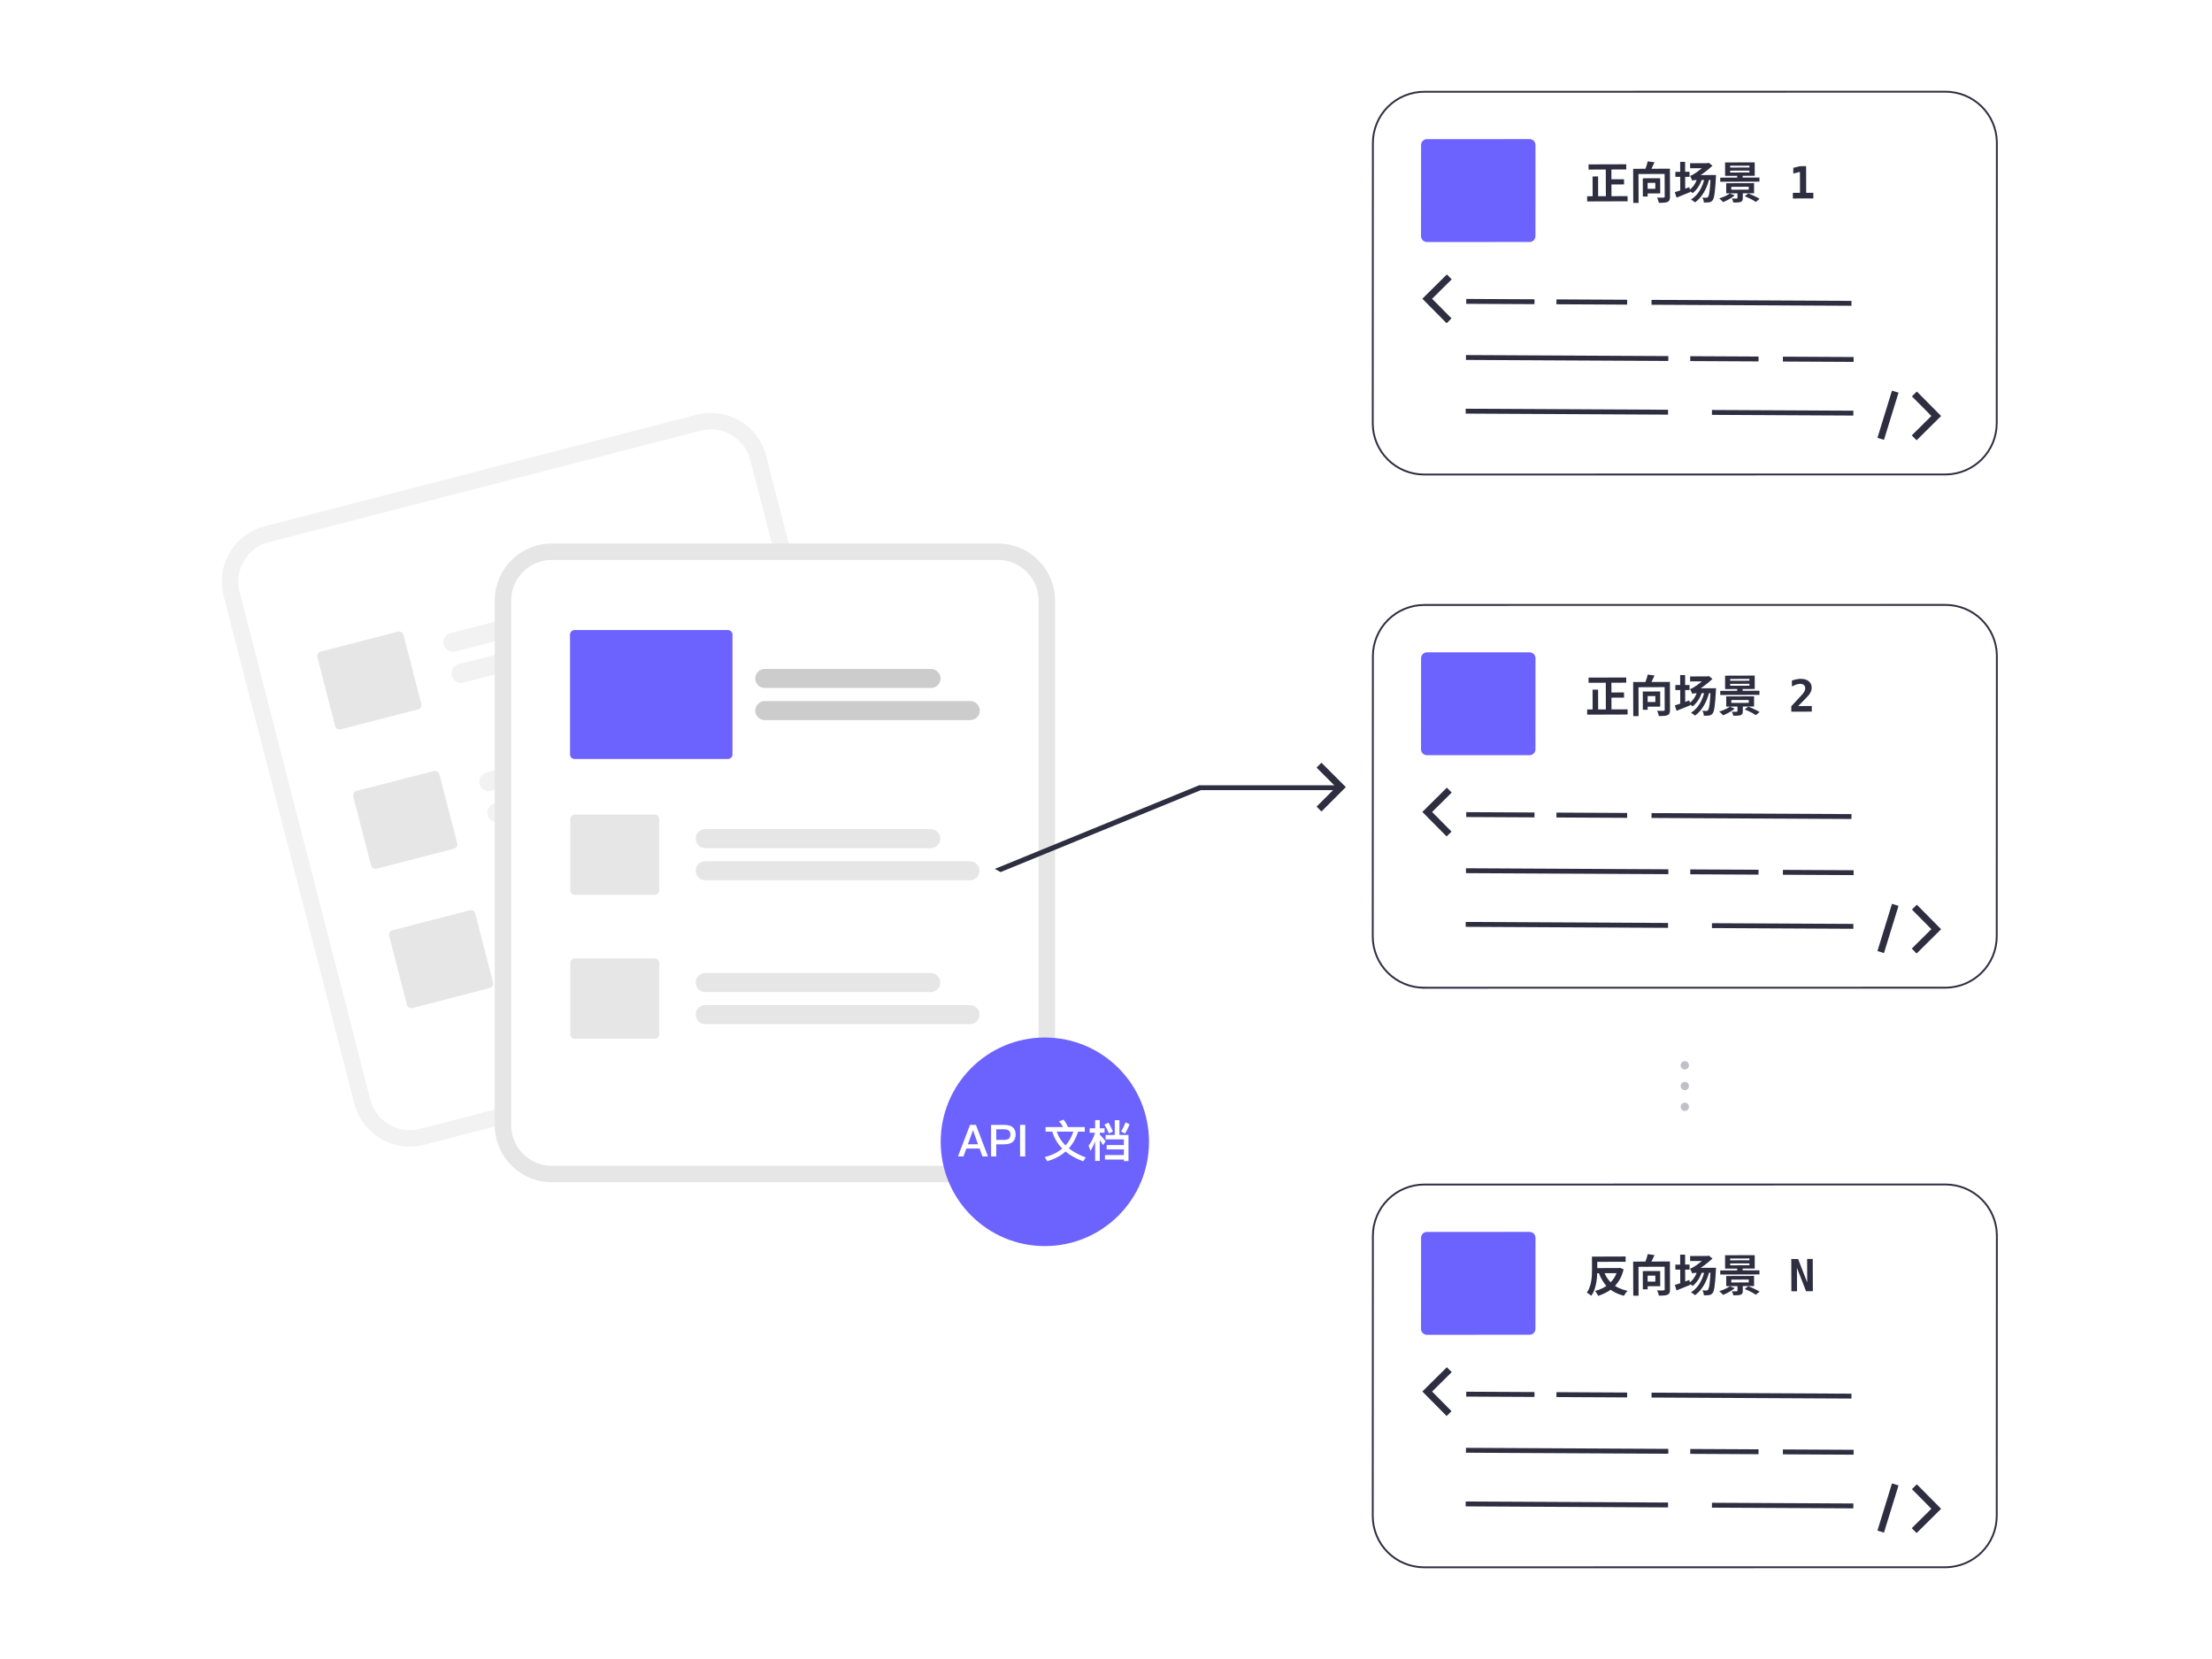 <svg width="1200" height="900" viewBox="0 0 1200 900" fill="none" xmlns="http://www.w3.org/2000/svg">
<rect width="1200" height="900" fill="white"/>
<g clip-path="url(#clip0_5110_40325)">
<path d="M377.929 224.985L361.562 229.211L159.921 281.275L143.554 285.501C135.61 287.562 128.806 292.694 124.636 299.77C120.466 306.847 119.27 315.291 121.311 323.25L192.28 598.797C194.339 606.751 199.464 613.563 206.532 617.738C213.6 621.913 222.034 623.11 229.983 621.068L230.025 621.057L464.315 560.563L464.357 560.552C472.302 558.491 479.105 553.359 483.275 546.283C487.445 539.206 488.641 530.762 486.601 522.803L415.631 247.256C413.573 239.302 408.447 232.49 401.379 228.315C394.311 224.14 385.878 222.943 377.929 224.985Z" fill="#F2F2F2"/>
<path d="M380.154 233.625L360.769 238.63L165.164 289.135L145.779 294.14C140.122 295.608 135.277 299.262 132.307 304.302C129.338 309.341 128.486 315.355 129.939 321.022L200.909 596.569C202.374 602.233 206.024 607.084 211.058 610.057C216.091 613.03 222.097 613.883 227.757 612.428L227.8 612.417L462.09 551.924L462.133 551.913C467.79 550.445 472.635 546.791 475.604 541.751C478.574 536.712 479.425 530.698 477.972 525.031L407.003 249.484C405.537 243.82 401.887 238.969 396.854 235.996C391.821 233.023 385.815 232.17 380.154 233.625Z" fill="white"/>
<path d="M365.517 322.854L246.995 353.456C245.671 353.798 244.266 353.599 243.089 352.904C241.911 352.208 241.058 351.073 240.717 349.747C240.375 348.422 240.574 347.015 241.268 345.836C241.963 344.657 243.097 343.803 244.421 343.461L362.942 312.859C364.266 312.518 365.67 312.718 366.846 313.414C368.023 314.109 368.875 315.244 369.216 316.569C369.558 317.893 369.36 319.299 368.666 320.478C367.972 321.656 366.839 322.511 365.517 322.854Z" fill="#F2F2F2"/>
<path d="M390.45 334.404L251.339 370.323C250.015 370.664 248.61 370.466 247.433 369.77C246.255 369.075 245.402 367.939 245.061 366.614C244.719 365.288 244.918 363.882 245.612 362.703C246.307 361.524 247.441 360.669 248.765 360.328L387.876 324.409C389.199 324.067 390.605 324.266 391.782 324.962C392.959 325.657 393.813 326.793 394.154 328.118C394.495 329.443 394.297 330.85 393.602 332.029C392.908 333.208 391.774 334.062 390.45 334.404Z" fill="#F2F2F2"/>
<path d="M384.985 398.441L266.463 429.043C265.808 429.212 265.125 429.25 264.455 429.156C263.785 429.061 263.14 428.835 262.557 428.49C261.974 428.146 261.464 427.69 261.057 427.149C260.65 426.607 260.354 425.99 260.185 425.334C260.016 424.678 259.977 423.995 260.072 423.324C260.167 422.653 260.392 422.007 260.736 421.423C261.08 420.839 261.536 420.329 262.077 419.922C262.618 419.514 263.233 419.217 263.889 419.048L382.411 388.446C383.066 388.276 383.748 388.238 384.419 388.333C385.089 388.428 385.734 388.654 386.317 388.998C386.9 389.342 387.409 389.798 387.816 390.34C388.223 390.882 388.52 391.498 388.689 392.154C388.858 392.811 388.896 393.494 388.802 394.165C388.707 394.836 388.481 395.482 388.137 396.066C387.793 396.649 387.338 397.159 386.797 397.567C386.256 397.974 385.64 398.271 384.985 398.441Z" fill="#F2F2F2"/>
<path d="M409.918 409.991L270.807 445.909C270.152 446.079 269.469 446.117 268.799 446.022C268.129 445.927 267.484 445.701 266.901 445.357C266.318 445.012 265.808 444.556 265.401 444.015C264.994 443.473 264.698 442.857 264.529 442.201C264.36 441.544 264.321 440.861 264.416 440.19C264.511 439.519 264.737 438.873 265.081 438.289C265.424 437.706 265.88 437.195 266.421 436.788C266.962 436.38 267.577 436.084 268.233 435.914L407.344 399.996C408.667 399.654 410.073 399.853 411.25 400.548C412.427 401.244 413.281 402.379 413.622 403.705C413.963 405.03 413.765 406.437 413.07 407.616C412.376 408.795 411.242 409.649 409.918 409.991Z" fill="#F2F2F2"/>
<path d="M404.453 474.027L285.931 504.63C284.608 504.97 283.203 504.771 282.027 504.075C280.85 503.38 279.997 502.245 279.656 500.92C279.315 499.595 279.513 498.189 280.207 497.01C280.901 495.832 282.034 494.977 283.357 494.635L401.879 464.032C403.202 463.69 404.608 463.889 405.785 464.585C406.962 465.28 407.816 466.416 408.157 467.741C408.498 469.066 408.3 470.473 407.605 471.652C406.911 472.831 405.777 473.685 404.453 474.027Z" fill="#F2F2F2"/>
<path d="M429.386 485.578L290.275 521.496C289.62 521.666 288.937 521.705 288.266 521.611C287.596 521.516 286.95 521.29 286.366 520.946C285.783 520.602 285.273 520.146 284.866 519.604C284.458 519.062 284.162 518.445 283.992 517.788C283.823 517.132 283.785 516.448 283.88 515.777C283.975 515.105 284.201 514.459 284.545 513.875C284.89 513.291 285.346 512.781 285.887 512.374C286.429 511.966 287.045 511.67 287.701 511.501L426.812 475.583C428.136 475.241 429.541 475.44 430.718 476.135C431.896 476.831 432.749 477.966 433.09 479.291C433.432 480.617 433.233 482.024 432.539 483.203C431.844 484.382 430.71 485.236 429.386 485.578Z" fill="#F2F2F2"/>
<path d="M226.762 384.834L184.818 395.664C184.183 395.827 183.51 395.732 182.945 395.398C182.381 395.065 181.972 394.521 181.807 393.886L172.179 356.504C172.016 355.868 172.112 355.194 172.445 354.629C172.778 354.064 173.321 353.654 173.955 353.49L215.899 342.66C216.534 342.496 217.207 342.592 217.772 342.925C218.336 343.259 218.745 343.803 218.91 344.438L228.538 381.82C228.701 382.456 228.605 383.13 228.272 383.695C227.939 384.26 227.396 384.67 226.762 384.834Z" fill="#E6E6E6"/>
<path d="M246.23 460.421L204.286 471.251C203.651 471.414 202.978 471.319 202.413 470.985C201.849 470.652 201.44 470.108 201.275 469.473L191.647 432.091C191.484 431.455 191.58 430.781 191.913 430.216C192.246 429.651 192.789 429.241 193.423 429.076L235.367 418.246C236.002 418.083 236.675 418.179 237.24 418.512C237.804 418.846 238.213 419.39 238.378 420.025L248.006 457.407C248.169 458.042 248.073 458.717 247.74 459.282C247.407 459.847 246.864 460.257 246.23 460.421Z" fill="#E6E6E6"/>
<path d="M265.698 536.008L223.754 546.838C223.119 547.001 222.446 546.905 221.881 546.572C221.317 546.238 220.908 545.695 220.744 545.059L211.115 507.677C210.952 507.042 211.048 506.367 211.381 505.802C211.714 505.237 212.257 504.827 212.891 504.663L254.835 493.833C255.47 493.67 256.143 493.766 256.708 494.099C257.272 494.432 257.681 494.976 257.846 495.611L267.474 532.994C267.637 533.629 267.541 534.303 267.208 534.868C266.875 535.434 266.332 535.843 265.698 536.008Z" fill="#E6E6E6"/>
<path d="M541.394 294.833H299.351C291.144 294.842 283.277 298.11 277.474 303.921C271.671 309.731 268.407 317.608 268.398 325.825V610.386C268.407 618.603 271.671 626.48 277.474 632.29C283.277 638.1 291.144 641.369 299.351 641.378H541.394C549.6 641.369 557.468 638.1 563.271 632.29C569.074 626.48 572.338 618.603 572.347 610.386V325.825C572.338 317.608 569.074 309.731 563.271 303.921C557.468 298.11 549.6 294.842 541.394 294.833Z" fill="#E6E6E6"/>
<path d="M541.394 303.755H299.351C293.507 303.761 287.904 306.089 283.772 310.226C279.639 314.364 277.315 319.974 277.308 325.825V610.386C277.315 616.237 279.639 621.847 283.772 625.985C287.904 630.122 293.507 632.449 299.351 632.456H541.394C547.238 632.449 552.841 630.122 556.973 625.985C561.105 621.847 563.43 616.237 563.436 610.386V325.825C563.43 319.974 561.105 314.364 556.973 310.226C552.841 306.089 547.238 303.762 541.394 303.755Z" fill="white"/>
<path d="M566.822 676C598.029 676 623.326 650.671 623.326 619.426C623.326 588.181 598.029 562.851 566.822 562.851C535.616 562.851 510.318 588.181 510.318 619.426C510.318 650.671 535.616 676 566.822 676Z" fill="#6C63FF"/>
<path d="M526.234 610.232H529.426L535.978 627.368H532.978L531.418 623.072H524.242L522.682 627.368H519.682L526.234 610.232ZM525.082 620.768H530.578L527.89 613.256H527.794L525.082 620.768ZM537.651 610.232H544.755C548.883 610.232 550.971 611.984 550.971 615.488C550.971 619.016 548.883 620.792 544.707 620.792H540.459V627.368H537.651V610.232ZM540.459 612.632V618.392H544.539C545.787 618.392 546.699 618.152 547.275 617.72C547.851 617.264 548.139 616.52 548.139 615.488C548.139 614.456 547.827 613.736 547.251 613.304C546.675 612.848 545.763 612.632 544.539 612.632H540.459ZM553.377 610.232H556.185V627.368H553.377V610.232ZM567.222 611.432H576.726C576.126 610.328 575.382 609.296 574.518 608.312L577.038 607.4C577.902 608.528 578.694 609.872 579.414 611.432H588.486V613.928H584.862C583.71 617.528 582.03 620.528 579.822 622.952C582.294 624.92 585.366 626.552 589.014 627.896L587.622 630.032C583.782 628.592 580.59 626.816 578.046 624.704C575.358 627.08 572.046 628.832 568.134 629.936L566.79 627.728C570.606 626.744 573.774 625.208 576.27 623.096C573.678 620.456 571.878 617.408 570.87 613.928H567.222V611.432ZM573.27 613.928C574.254 616.76 575.838 619.232 578.046 621.392C579.918 619.328 581.334 616.832 582.27 613.928H573.27ZM599.766 615.728H604.758V607.688H607.302V615.728H612.198V629.888H609.702V629.048H599.43V626.6H609.702V623.552H600.366V621.176H609.702V618.128H599.766V615.728ZM610.566 608.84L612.774 609.896C612.15 611.624 611.334 613.304 610.326 614.936L608.214 613.832C609.198 612.152 609.99 610.496 610.566 608.84ZM601.374 609.008C602.19 610.472 602.982 612.08 603.75 613.832L601.59 614.912C600.822 613.136 600.03 611.528 599.166 610.088L601.374 609.008ZM596.622 618.416V629.792H594.102V619.088C593.43 620.96 592.59 622.712 591.63 624.296L590.526 621.56C592.134 619.496 593.31 617.144 594.03 614.504H591.126V612.08H594.102V607.664H596.622V612.08H599.214V614.504H596.622V615.488C597.678 616.592 598.734 617.816 599.79 619.136L598.374 621.248C597.702 620.12 597.126 619.184 596.622 618.416Z" fill="white"/>
<path d="M504.966 460.121H382.567C381.89 460.121 381.219 459.988 380.593 459.729C379.967 459.47 379.398 459.09 378.918 458.611C378.439 458.132 378.059 457.562 377.8 456.936C377.54 456.309 377.407 455.638 377.407 454.96C377.407 454.281 377.54 453.61 377.8 452.983C378.059 452.357 378.439 451.787 378.918 451.308C379.398 450.829 379.967 450.449 380.593 450.19C381.219 449.931 381.89 449.798 382.567 449.799H504.966C506.332 449.8 507.642 450.345 508.607 451.312C509.573 452.28 510.115 453.592 510.115 454.96C510.115 456.327 509.573 457.639 508.607 458.607C507.642 459.575 506.332 460.119 504.966 460.121Z" fill="#E6E6E6"/>
<path d="M526.229 477.539H382.567C381.89 477.54 381.219 477.407 380.593 477.148C379.967 476.889 379.398 476.509 378.918 476.029C378.439 475.55 378.059 474.981 377.8 474.354C377.54 473.728 377.407 473.056 377.407 472.378C377.407 471.7 377.54 471.028 377.8 470.402C378.059 469.775 378.439 469.206 378.918 468.726C379.398 468.247 379.967 467.867 380.593 467.608C381.219 467.349 381.89 467.216 382.567 467.217H526.229C527.596 467.217 528.907 467.761 529.874 468.729C530.84 469.696 531.383 471.009 531.383 472.378C531.383 473.747 530.84 475.059 529.874 476.027C528.907 476.995 527.596 477.539 526.229 477.539Z" fill="#E6E6E6"/>
<path d="M504.966 538.18H382.567C381.89 538.181 381.219 538.048 380.593 537.789C379.967 537.53 379.398 537.15 378.918 536.671C378.439 536.191 378.059 535.622 377.8 534.996C377.54 534.369 377.407 533.697 377.407 533.019C377.407 532.341 377.54 531.669 377.8 531.043C378.059 530.416 378.439 529.847 378.918 529.368C379.398 528.889 379.967 528.509 380.593 528.249C381.219 527.99 381.89 527.858 382.567 527.858H504.966C506.333 527.858 507.645 528.402 508.611 529.37C509.578 530.338 510.121 531.65 510.121 533.019C510.121 534.388 509.578 535.701 508.611 536.669C507.645 537.636 506.333 538.18 504.966 538.18Z" fill="#E6E6E6"/>
<path d="M526.229 555.598H382.567C381.89 555.599 381.219 555.466 380.593 555.207C379.967 554.948 379.398 554.568 378.918 554.089C378.439 553.61 378.059 553.04 377.8 552.414C377.54 551.787 377.407 551.116 377.407 550.437C377.407 549.759 377.54 549.088 377.8 548.461C378.059 547.835 378.439 547.265 378.918 546.786C379.398 546.307 379.967 545.927 380.593 545.668C381.219 545.409 381.89 545.276 382.567 545.276H526.229C526.906 545.276 527.577 545.409 528.203 545.668C528.829 545.927 529.398 546.307 529.877 546.786C530.357 547.265 530.737 547.835 530.996 548.461C531.256 549.088 531.389 549.759 531.389 550.437C531.389 551.116 531.256 551.787 530.996 552.414C530.737 553.04 530.357 553.61 529.877 554.089C529.398 554.568 528.829 554.948 528.203 555.207C527.577 555.466 526.906 555.599 526.229 555.598Z" fill="#E6E6E6"/>
<path d="M355.149 485.446H311.833C311.178 485.445 310.549 485.184 310.086 484.72C309.623 484.256 309.362 483.627 309.361 482.971V444.366C309.362 443.71 309.623 443.081 310.086 442.617C310.549 442.153 311.178 441.892 311.833 441.891H355.149C355.804 441.892 356.432 442.153 356.896 442.617C357.359 443.081 357.62 443.71 357.62 444.366V482.971C357.62 483.627 357.359 484.256 356.896 484.72C356.432 485.184 355.804 485.445 355.149 485.446Z" fill="#E6E6E6"/>
<path d="M355.149 563.506H311.833C311.178 563.505 310.549 563.244 310.086 562.78C309.623 562.316 309.362 561.687 309.361 561.031V522.426C309.362 521.77 309.623 521.141 310.086 520.677C310.549 520.213 311.178 519.952 311.833 519.951H355.149C355.804 519.952 356.432 520.213 356.896 520.677C357.359 521.141 357.62 521.77 357.62 522.426V561.031C357.62 561.687 357.359 562.316 356.896 562.78C356.432 563.244 355.804 563.505 355.149 563.506Z" fill="#E6E6E6"/>
<path d="M505.102 373.225H414.862C413.495 373.225 412.184 372.681 411.217 371.713C410.251 370.745 409.708 369.433 409.708 368.064C409.708 366.695 410.251 365.382 411.217 364.414C412.184 363.447 413.495 362.903 414.862 362.903H505.102C506.469 362.903 507.78 363.447 508.747 364.414C509.714 365.382 510.257 366.695 510.257 368.064C510.257 369.433 509.714 370.745 508.747 371.713C507.78 372.681 506.469 373.225 505.102 373.225Z" fill="#CCCCCC"/>
<path d="M526.365 390.643H414.862C414.185 390.643 413.515 390.51 412.89 390.25C412.264 389.991 411.696 389.611 411.217 389.131C410.739 388.652 410.359 388.083 410.1 387.457C409.841 386.831 409.708 386.16 409.708 385.482C409.708 384.804 409.841 384.133 410.1 383.507C410.359 382.881 410.739 382.312 411.217 381.833C411.696 381.354 412.264 380.973 412.89 380.714C413.515 380.455 414.185 380.321 414.862 380.321H526.365C527.732 380.321 529.043 380.865 530.01 381.833C530.976 382.801 531.519 384.113 531.519 385.482C531.519 386.851 530.976 388.164 530.01 389.131C529.043 390.099 527.732 390.643 526.365 390.643Z" fill="#CCCCCC"/>
<path d="M394.891 411.752H311.697C311.042 411.751 310.413 411.49 309.95 411.026C309.487 410.562 309.226 409.933 309.225 409.277V344.269C309.226 343.613 309.487 342.984 309.95 342.52C310.413 342.056 311.042 341.795 311.697 341.794H394.891C395.546 341.795 396.174 342.056 396.637 342.52C397.101 342.984 397.361 343.613 397.362 344.269V409.277C397.361 409.933 397.101 410.562 396.637 411.026C396.174 411.49 395.546 411.751 394.891 411.752Z" fill="#6C63FF"/>
</g>
<path d="M752.958 57.925C758.181 52.716 765.262 49.785 772.646 49.776L772.646 49.777L1055.45 49.745C1062.84 49.753 1069.91 52.682 1075.13 57.889C1080.19 62.934 1083.1 69.718 1083.28 76.832L1083.29 77.521L1083.28 103.204L1083.23 203.928L1083.22 229.611C1083.21 236.975 1080.27 244.036 1075.04 249.245C1069.98 254.29 1063.18 257.198 1056.04 257.383L1055.35 257.393L772.547 257.423L772.548 257.423C765.163 257.415 758.085 254.486 752.867 249.279C747.649 244.072 744.716 237.012 744.711 229.648L744.711 229.592L744.783 77.615L744.783 77.559C744.795 70.194 747.734 63.133 752.958 57.925Z" fill="white" stroke="#2F2E41"/>
<path d="M954.001 193.418L916.966 193.23L916.953 195.877L953.988 196.066L954.001 193.418Z" fill="#2F2E41"/>
<path d="M1005.58 193.68L967.227 193.485L967.214 196.133L1005.57 196.327L1005.58 193.68Z" fill="#2F2E41"/>
<path d="M1004.41 163.232L895.953 162.681L895.94 165.328L1004.4 165.879L1004.41 163.232Z" fill="#2F2E41"/>
<path d="M905.062 193.17L795.281 192.612L795.268 195.259L905.049 195.817L905.062 193.17Z" fill="#2F2E41"/>
<path d="M904.919 222.288L795.138 221.73L795.124 224.377L904.906 224.935L904.919 222.288Z" fill="#2F2E41"/>
<path d="M1005.44 222.799L928.727 222.409L928.714 225.056L1005.43 225.446L1005.44 222.799Z" fill="#2F2E41"/>
<path d="M784.784 175.352L771.623 162.05L784.914 148.881L787.547 151.543L776.915 162.076L787.442 172.717L784.784 175.352Z" fill="#2F2E41"/>
<path d="M1039.75 238.856L1037.12 236.195L1047.75 225.66L1037.22 215.019L1039.88 212.385L1053.04 225.687L1039.75 238.856Z" fill="#2F2E41"/>
<path d="M1026.39 211.923L1018.5 237.52L1022.05 238.615L1029.94 213.017L1026.39 211.923Z" fill="#2F2E41"/>
<path d="M832.465 162.358L795.431 162.17L795.418 164.817L832.452 165.005L832.465 162.358Z" fill="#2F2E41"/>
<path d="M882.726 162.613L844.369 162.419L844.356 165.066L882.713 165.261L882.726 162.613Z" fill="#2F2E41"/>
<path d="M829.792 131.278L774.082 131.284C773.239 131.283 772.432 130.949 771.836 130.354C771.24 129.76 770.905 128.954 770.905 128.113L770.928 78.648C770.93 77.808 771.265 77.002 771.861 76.407C772.458 75.812 773.266 75.478 774.109 75.477L829.819 75.471C830.661 75.472 831.469 75.806 832.065 76.4C832.661 76.995 832.995 77.801 832.996 78.641L832.973 128.107C832.971 128.947 832.636 129.753 832.039 130.348C831.443 130.942 830.635 131.277 829.792 131.278Z" fill="#6C63FF"/>
<path d="M861.779 89.186L882.227 89.121L882.237 91.929L861.789 91.994L861.779 89.186ZM872.534 97.264L881.03 97.237L881.04 100.045L872.544 100.072L872.534 97.264ZM861.021 106.468L882.957 106.398L882.966 109.206L861.03 109.276L861.021 106.468ZM871.119 90.284L874.167 90.274L874.226 107.794L871.178 107.804L871.119 90.284ZM863.961 95.731L866.961 95.722L867.002 107.937L864.002 107.947L863.961 95.731ZM885.979 91.581L904.051 91.523L904.061 94.355L888.869 94.403L888.921 110.075L886.041 110.085L885.979 91.581ZM903.043 91.526L905.923 91.517L905.974 106.709C905.977 107.477 905.883 108.085 905.692 108.534C905.502 108.982 905.151 109.32 904.64 109.545C904.128 109.771 903.489 109.909 902.721 109.959C901.953 110.026 901.017 110.061 899.913 110.064C899.896 109.792 899.831 109.481 899.718 109.129C899.621 108.777 899.5 108.426 899.355 108.074C899.225 107.722 899.096 107.419 898.968 107.163C899.448 107.194 899.92 107.216 900.384 107.231C900.864 107.229 901.296 107.228 901.68 107.227C902.064 107.209 902.336 107.201 902.496 107.2C902.72 107.199 902.872 107.167 902.951 107.103C903.047 107.022 903.095 106.878 903.094 106.67L903.043 91.526ZM893.886 87.523L897.56 88.04C897.147 89.017 896.702 89.971 896.225 90.9C895.764 91.829 895.343 92.615 894.961 93.256L892.175 92.665C892.397 92.168 892.62 91.624 892.842 91.031C893.064 90.438 893.262 89.837 893.436 89.229C893.626 88.62 893.776 88.052 893.886 87.523ZM891.205 96.724L893.821 96.716L893.854 106.628L891.238 106.636L891.205 96.724ZM892.333 96.72L900.637 96.694L900.664 104.926L892.36 104.952L892.352 102.432L898.016 102.414L898.005 99.198L892.341 99.216L892.333 96.72ZM908.881 93.212L916.561 93.187L916.57 95.923L908.89 95.948L908.881 93.212ZM911.479 87.803L914.167 87.795L914.221 103.899L911.533 103.907L911.479 87.803ZM908.582 104.253C909.253 104.058 910.012 103.816 910.86 103.525C911.723 103.235 912.633 102.92 913.592 102.581C914.551 102.226 915.502 101.878 916.445 101.539L917.03 104.154C915.767 104.686 914.473 105.218 913.147 105.75C911.837 106.282 910.63 106.766 909.528 107.202L908.582 104.253ZM916.881 88.554L927.009 88.522L927.019 91.234L916.891 91.266L916.881 88.554ZM928.039 94.95L930.943 94.941C930.943 94.941 930.935 95.021 930.92 95.181C930.92 95.325 930.913 95.501 930.897 95.709C930.898 95.901 930.891 96.053 930.875 96.165C930.77 98.246 930.656 100.014 930.533 101.47C930.41 102.927 930.278 104.143 930.137 105.12C929.996 106.08 929.839 106.841 929.665 107.401C929.506 107.962 929.316 108.37 929.093 108.627C928.822 108.996 928.527 109.261 928.207 109.422C927.904 109.583 927.552 109.696 927.152 109.761C926.817 109.81 926.401 109.844 925.905 109.861C925.425 109.879 924.897 109.881 924.321 109.866C924.319 109.466 924.246 109.003 924.1 108.475C923.954 107.964 923.761 107.524 923.52 107.157C924 107.203 924.432 107.234 924.816 107.249C925.216 107.263 925.52 107.271 925.728 107.27C925.92 107.269 926.08 107.237 926.208 107.172C926.352 107.108 926.479 107.003 926.591 106.859C926.798 106.618 926.988 106.106 927.162 105.321C927.335 104.521 927.491 103.328 927.63 101.744C927.784 100.143 927.921 98.063 928.041 95.502L928.039 94.95ZM918.041 98.03C917.977 97.839 917.872 97.575 917.727 97.239C917.581 96.904 917.428 96.568 917.267 96.233C917.122 95.881 916.985 95.594 916.856 95.37C917.208 95.305 917.6 95.16 918.031 94.934C918.478 94.709 918.925 94.444 919.372 94.138C919.612 93.977 919.971 93.736 920.45 93.415C920.929 93.077 921.463 92.675 922.054 92.21C922.66 91.744 923.274 91.238 923.897 90.692C924.535 90.13 925.117 89.552 925.643 88.958L925.642 88.79L926.961 88.282L929.006 89.907C927.507 91.304 925.959 92.589 924.363 93.762C922.767 94.919 921.274 95.884 919.885 96.656L919.885 96.704C919.885 96.704 919.789 96.753 919.597 96.849C919.422 96.93 919.206 97.043 918.95 97.187C918.711 97.332 918.495 97.485 918.304 97.645C918.128 97.79 918.041 97.918 918.041 98.03ZM918.041 98.03L918.033 95.726L919.375 94.978L929.023 94.947L929.008 97.635L920.2 97.663C919.72 97.665 919.264 97.698 918.832 97.764C918.417 97.829 918.153 97.918 918.041 98.03ZM924.733 96.641L927.254 97.113C926.544 99.915 925.536 102.398 924.231 104.563C922.942 106.711 921.38 108.46 919.545 109.81C919.4 109.666 919.192 109.491 918.919 109.284C918.646 109.092 918.374 108.901 918.101 108.71C917.828 108.519 917.58 108.368 917.355 108.257C919.255 107.051 920.81 105.454 922.019 103.466C923.245 101.462 924.149 99.187 924.733 96.641ZM920.749 96.654L923.27 97.126C922.796 98.743 922.112 100.209 921.221 101.524C920.345 102.839 919.357 103.922 918.256 104.774C918.111 104.63 917.903 104.463 917.63 104.272C917.373 104.081 917.109 103.889 916.836 103.698C916.579 103.491 916.347 103.34 916.139 103.244C917.256 102.521 918.205 101.59 918.985 100.451C919.781 99.297 920.369 98.031 920.749 96.654ZM938.615 92.565L938.618 93.597L949.058 93.563L949.055 92.531L938.615 92.565ZM938.606 89.901L938.609 90.909L949.049 90.875L949.046 89.867L938.606 89.901ZM935.84 88.133L951.92 88.082L951.944 95.354L935.865 95.405L935.84 88.133ZM933.228 96.374L954.492 96.306L954.499 98.538L933.235 98.606L933.228 96.374ZM939.22 101.347L939.226 102.907L948.682 102.877L948.676 101.317L939.22 101.347ZM936.454 99.388L951.574 99.339L951.592 104.859L936.472 104.908L936.454 99.388ZM942.415 94.953L945.367 94.943L945.376 97.607L942.424 97.617L942.415 94.953ZM942.564 103.736L945.444 103.727L945.457 107.447C945.459 108.055 945.372 108.519 945.197 108.84C945.023 109.16 944.703 109.401 944.24 109.563C943.76 109.724 943.201 109.814 942.561 109.832C941.937 109.866 941.201 109.884 940.353 109.887C940.288 109.551 940.175 109.176 940.013 108.76C939.852 108.345 939.691 107.985 939.53 107.682C939.866 107.697 940.21 107.712 940.562 107.726C940.93 107.725 941.258 107.724 941.546 107.723C941.834 107.706 942.026 107.698 942.122 107.697C942.298 107.681 942.417 107.649 942.481 107.6C942.545 107.552 942.577 107.464 942.576 107.336L942.564 103.736ZM946.51 106.459L948.424 104.941C949.081 105.163 949.794 105.449 950.563 105.799C951.332 106.132 952.07 106.482 952.775 106.847C953.496 107.197 954.097 107.531 954.578 107.85L952.52 109.56C952.103 109.242 951.55 108.891 950.86 108.51C950.187 108.144 949.466 107.778 948.697 107.412C947.927 107.047 947.198 106.729 946.51 106.459ZM938.416 104.949L941.06 105.997C940.518 106.463 939.887 106.929 939.169 107.395C938.45 107.845 937.716 108.264 936.965 108.65C936.214 109.036 935.487 109.367 934.784 109.641C934.624 109.465 934.415 109.25 934.158 108.995C933.917 108.74 933.66 108.485 933.387 108.229C933.131 107.974 932.89 107.775 932.665 107.632C933.369 107.421 934.08 107.171 934.799 106.881C935.518 106.591 936.189 106.284 936.812 105.962C937.451 105.624 937.986 105.287 938.416 104.949ZM972.624 104.625L976.491 104.613L976.453 93.257L972.858 94.159L972.848 91.042L976.466 90.164L979.806 90.153L979.854 104.602L983.721 104.59L983.731 107.637L972.634 107.672L972.624 104.625Z" fill="#2F2E41"/>
<path d="M752.958 336.34C758.181 331.132 765.262 328.201 772.646 328.191L772.646 328.192L1055.45 328.161C1062.84 328.169 1069.91 331.098 1075.13 336.305C1080.19 341.349 1083.1 348.133 1083.28 355.248L1083.29 355.937L1083.28 381.62L1083.23 482.343L1083.22 508.026C1083.21 515.391 1080.27 522.452 1075.04 527.66C1069.98 532.706 1063.18 535.613 1056.04 535.798L1055.35 535.808L772.547 535.839L772.548 535.838C765.163 535.831 758.085 532.902 752.867 527.695C747.649 522.488 744.716 515.428 744.711 508.064L744.711 508.008L744.783 356.03L744.783 355.974C744.795 348.61 747.734 341.549 752.958 336.34Z" fill="white" stroke="#2F2E41"/>
<path d="M954.001 471.834L916.966 471.646L916.953 474.293L953.988 474.481L954.001 471.834Z" fill="#2F2E41"/>
<path d="M1005.58 472.096L967.227 471.901L967.214 474.548L1005.57 474.743L1005.58 472.096Z" fill="#2F2E41"/>
<path d="M1004.41 441.648L895.953 441.097L895.94 443.744L1004.4 444.295L1004.41 441.648Z" fill="#2F2E41"/>
<path d="M905.062 471.586L795.281 471.028L795.268 473.675L905.049 474.233L905.062 471.586Z" fill="#2F2E41"/>
<path d="M904.919 500.703L795.138 500.146L795.124 502.793L904.906 503.351L904.919 500.703Z" fill="#2F2E41"/>
<path d="M1005.44 501.214L928.727 500.825L928.714 503.472L1005.43 503.861L1005.44 501.214Z" fill="#2F2E41"/>
<path d="M784.784 453.767L771.623 440.465L784.914 427.296L787.547 429.958L776.915 440.492L787.442 451.132L784.784 453.767Z" fill="#2F2E41"/>
<path d="M1039.75 517.271L1037.12 514.61L1047.75 504.076L1037.22 493.434L1039.88 490.8L1053.04 504.102L1039.75 517.271Z" fill="#2F2E41"/>
<path d="M1026.39 490.338L1018.5 515.935L1022.05 517.03L1029.94 491.433L1026.39 490.338Z" fill="#2F2E41"/>
<path d="M832.465 440.774L795.431 440.586L795.418 443.233L832.452 443.421L832.465 440.774Z" fill="#2F2E41"/>
<path d="M882.726 441.029L844.369 440.834L844.356 443.481L882.713 443.676L882.726 441.029Z" fill="#2F2E41"/>
<path d="M829.792 409.694L774.082 409.7C773.239 409.699 772.432 409.364 771.836 408.77C771.24 408.176 770.905 407.37 770.905 406.529L770.928 357.064C770.93 356.223 771.265 355.417 771.861 354.823C772.458 354.228 773.266 353.894 774.109 353.893L829.819 353.887C830.661 353.887 831.469 354.222 832.065 354.816C832.661 355.411 832.995 356.216 832.996 357.057L832.973 406.522C832.971 407.363 832.636 408.169 832.039 408.764C831.443 409.358 830.635 409.693 829.792 409.694Z" fill="#6C63FF"/>
<path d="M861.779 367.602L882.227 367.536L882.237 370.344L861.789 370.41L861.779 367.602ZM872.534 375.679L881.03 375.652L881.04 378.46L872.544 378.487L872.534 375.679ZM861.021 384.884L882.957 384.814L882.966 387.622L861.03 387.692L861.021 384.884ZM871.119 368.7L874.167 368.69L874.226 386.21L871.178 386.22L871.119 368.7ZM863.961 374.147L866.961 374.137L867.002 386.353L864.002 386.363L863.961 374.147ZM885.979 369.996L904.051 369.939L904.061 372.771L888.869 372.819L888.921 388.491L886.041 388.5L885.979 369.996ZM903.043 369.942L905.923 369.933L905.974 385.125C905.977 385.893 905.883 386.501 905.692 386.949C905.502 387.398 905.151 387.735 904.64 387.961C904.128 388.186 903.489 388.325 902.721 388.375C901.953 388.441 901.017 388.476 899.913 388.48C899.896 388.208 899.831 387.896 899.718 387.545C899.621 387.193 899.5 386.841 899.355 386.49C899.225 386.138 899.096 385.835 898.968 385.579C899.448 385.609 899.92 385.632 900.384 385.646C900.864 385.645 901.296 385.644 901.68 385.642C902.064 385.625 902.336 385.616 902.496 385.616C902.72 385.615 902.872 385.582 902.951 385.518C903.047 385.438 903.095 385.294 903.094 385.086L903.043 369.942ZM893.886 365.939L897.56 366.455C897.147 367.433 896.702 368.386 896.225 369.316C895.764 370.245 895.343 371.03 894.961 371.672L892.175 371.081C892.397 370.584 892.62 370.039 892.842 369.446C893.064 368.854 893.262 368.253 893.436 367.645C893.626 367.036 893.776 366.467 893.886 365.939ZM891.205 375.14L893.821 375.131L893.854 385.043L891.238 385.052L891.205 375.14ZM892.333 375.136L900.637 375.11L900.664 383.342L892.36 383.368L892.352 380.848L898.016 380.83L898.005 377.614L892.341 377.632L892.333 375.136ZM908.881 371.627L916.561 371.603L916.57 374.339L908.89 374.363L908.881 371.627ZM911.479 366.219L914.167 366.21L914.221 382.314L911.533 382.323L911.479 366.219ZM908.582 382.668C909.253 382.474 910.012 382.232 910.86 381.941C911.723 381.65 912.633 381.335 913.592 380.996C914.551 380.641 915.502 380.294 916.445 379.955L917.03 382.569C915.767 383.101 914.473 383.633 913.147 384.166C911.837 384.698 910.63 385.182 909.528 385.617L908.582 382.668ZM916.881 366.97L927.009 366.937L927.019 369.649L916.891 369.682L916.881 366.97ZM928.039 373.366L930.943 373.357C930.943 373.357 930.935 373.437 930.92 373.597C930.92 373.741 930.913 373.917 930.897 374.125C930.898 374.317 930.891 374.469 930.875 374.581C930.77 376.661 930.656 378.43 930.533 379.886C930.41 381.343 930.278 382.559 930.137 383.535C929.996 384.496 929.839 385.256 929.665 385.817C929.506 386.377 929.316 386.786 929.093 387.043C928.822 387.412 928.527 387.677 928.207 387.838C927.904 387.999 927.552 388.112 927.152 388.177C926.817 388.226 926.401 388.259 925.905 388.277C925.425 388.294 924.897 388.296 924.321 388.282C924.319 387.882 924.246 387.418 924.1 386.891C923.954 386.379 923.761 385.94 923.52 385.573C924 385.619 924.432 385.65 924.816 385.664C925.216 385.679 925.52 385.686 925.728 385.685C925.92 385.685 926.08 385.652 926.208 385.588C926.352 385.524 926.479 385.419 926.591 385.275C926.798 385.034 926.988 384.521 927.162 383.737C927.335 382.936 927.491 381.744 927.63 380.159C927.784 378.559 927.921 376.478 928.041 373.918L928.039 373.366ZM918.041 376.446C917.977 376.254 917.872 375.991 917.727 375.655C917.581 375.319 917.428 374.984 917.267 374.648C917.122 374.297 916.985 374.009 916.856 373.786C917.208 373.721 917.6 373.575 918.031 373.35C918.478 373.125 918.925 372.859 919.372 372.554C919.612 372.393 919.971 372.152 920.45 371.83C920.929 371.493 921.463 371.091 922.054 370.625C922.66 370.159 923.274 369.653 923.897 369.107C924.535 368.545 925.117 367.967 925.643 367.374L925.642 367.206L926.961 366.697L929.006 368.323C927.507 369.72 925.959 371.005 924.363 372.178C922.767 373.335 921.274 374.3 919.885 375.072L919.885 375.12C919.885 375.12 919.789 375.168 919.597 375.265C919.422 375.346 919.206 375.458 918.95 375.603C918.711 375.748 918.495 375.901 918.304 376.061C918.128 376.206 918.041 376.334 918.041 376.446ZM918.041 376.446L918.033 374.142L919.375 373.394L929.023 373.363L929.008 376.051L920.2 376.079C919.72 376.081 919.264 376.114 918.832 376.179C918.417 376.245 918.153 376.334 918.041 376.446ZM924.733 375.057L927.254 375.529C926.544 378.331 925.536 380.814 924.231 382.978C922.942 385.126 921.38 386.875 919.545 388.225C919.4 388.082 919.192 387.906 918.919 387.699C918.646 387.508 918.374 387.317 918.101 387.126C917.828 386.935 917.58 386.784 917.355 386.672C919.255 385.466 920.81 383.869 922.019 381.881C923.245 379.877 924.149 377.602 924.733 375.057ZM920.749 375.069L923.27 375.541C922.796 377.159 922.112 378.625 921.221 379.94C920.345 381.255 919.357 382.338 918.256 383.189C918.111 383.046 917.903 382.878 917.63 382.687C917.373 382.496 917.109 382.305 916.836 382.114C916.579 381.907 916.347 381.755 916.139 381.66C917.256 380.937 918.205 380.005 918.985 378.867C919.781 377.712 920.369 376.447 920.749 375.069ZM938.615 370.98L938.618 372.012L949.058 371.979L949.055 370.947L938.615 370.98ZM938.606 368.316L938.609 369.324L949.049 369.291L949.046 368.283L938.606 368.316ZM935.84 366.549L951.92 366.498L951.944 373.77L935.865 373.821L935.84 366.549ZM933.228 374.789L954.492 374.722L954.499 376.954L933.235 377.021L933.228 374.789ZM939.22 379.762L939.226 381.322L948.682 381.292L948.676 379.732L939.22 379.762ZM936.454 377.803L951.574 377.755L951.592 383.275L936.472 383.323L936.454 377.803ZM942.415 373.368L945.367 373.359L945.376 376.023L942.424 376.032L942.415 373.368ZM942.564 382.152L945.444 382.143L945.457 385.862C945.459 386.47 945.372 386.935 945.197 387.255C945.023 387.576 944.703 387.817 944.24 387.978C943.76 388.14 943.201 388.23 942.561 388.248C941.937 388.282 941.201 388.3 940.353 388.303C940.288 387.967 940.175 387.591 940.013 387.176C939.852 386.76 939.691 386.401 939.53 386.097C939.866 386.112 940.21 386.127 940.562 386.142C940.93 386.141 941.258 386.14 941.546 386.139C941.834 386.122 942.026 386.113 942.122 386.113C942.298 386.097 942.417 386.064 942.481 386.016C942.545 385.968 942.577 385.88 942.576 385.752L942.564 382.152ZM946.51 384.875L948.424 383.357C949.081 383.579 949.794 383.865 950.563 384.214C951.332 384.548 952.07 384.897 952.775 385.263C953.496 385.613 954.097 385.947 954.578 386.265L952.52 387.976C952.103 387.657 951.55 387.307 950.86 386.925C950.187 386.559 949.466 386.194 948.697 385.828C947.927 385.463 947.198 385.145 946.51 384.875ZM938.416 383.365L941.06 384.413C940.518 384.878 939.887 385.344 939.169 385.811C938.45 386.261 937.716 386.679 936.965 387.066C936.214 387.452 935.487 387.782 934.784 388.057C934.624 387.881 934.415 387.666 934.158 387.411C933.917 387.155 933.66 386.9 933.387 386.645C933.131 386.39 932.89 386.191 932.665 386.047C933.369 385.837 934.08 385.587 934.799 385.297C935.518 385.006 936.189 384.7 936.812 384.378C937.451 384.04 937.986 383.702 938.416 383.365ZM975.506 383.032L982.877 383.008L982.888 386.055L971.778 386.09L971.768 383.137L973.637 381.139C975.855 378.765 977.202 377.304 977.677 376.755C978.261 376.081 978.68 375.486 978.936 374.97C979.193 374.446 979.32 373.93 979.318 373.422C979.315 372.641 979.075 372.04 978.597 371.619C978.127 371.191 977.458 370.978 976.591 370.981C975.974 370.983 975.279 371.11 974.506 371.363C973.742 371.608 972.942 371.966 972.108 372.437L972.097 369.214C972.932 368.907 973.747 368.674 974.544 368.515C975.348 368.348 976.117 368.264 976.852 368.262C978.703 368.256 980.158 368.685 981.215 369.548C982.281 370.404 982.816 371.579 982.821 373.071C982.823 373.758 982.708 374.403 982.476 375.005C982.251 375.608 981.859 376.277 981.299 377.013C980.887 377.546 979.754 378.745 977.901 380.61C976.896 381.621 976.098 382.428 975.506 383.032Z" fill="#2F2E41"/>
<path d="M911.75 577.922C911.75 578.519 911.987 579.092 912.409 579.513C912.831 579.935 913.403 580.172 914 580.172C914.597 580.172 915.169 579.935 915.591 579.513C916.013 579.092 916.25 578.519 916.25 577.922C916.25 577.326 916.013 576.753 915.591 576.331C915.169 575.91 914.597 575.672 914 575.672C913.403 575.672 912.831 575.91 912.409 576.331C911.987 576.753 911.75 577.326 911.75 577.922ZM911.75 589.172C911.75 589.769 911.987 590.342 912.409 590.763C912.831 591.185 913.403 591.422 914 591.422C914.597 591.422 915.169 591.185 915.591 590.763C916.013 590.342 916.25 589.769 916.25 589.172C916.25 588.576 916.013 588.003 915.591 587.581C915.169 587.16 914.597 586.922 914 586.922C913.403 586.922 912.831 587.16 912.409 587.581C911.987 588.003 911.75 588.576 911.75 589.172V589.172ZM911.75 600.422C911.75 601.019 911.987 601.592 912.409 602.013C912.831 602.435 913.403 602.672 914 602.672C914.597 602.672 915.169 602.435 915.591 602.013C916.013 601.592 916.25 601.019 916.25 600.422C916.25 599.826 916.013 599.253 915.591 598.831C915.169 598.41 914.597 598.172 914 598.172C913.403 598.172 912.831 598.41 912.409 598.831C911.987 599.253 911.75 599.826 911.75 600.422V600.422Z" fill="#2F2E41" fill-opacity="0.3"/>
<path d="M752.958 650.756C758.181 645.548 765.262 642.616 772.646 642.607L772.646 642.608L1055.45 642.577C1062.84 642.584 1069.91 645.513 1075.13 650.72C1080.19 655.765 1083.1 662.549 1083.28 669.664L1083.29 670.353L1083.28 696.035L1083.23 796.759L1083.22 822.442C1083.21 829.806 1080.27 836.867 1075.04 842.076C1069.98 847.122 1063.18 850.029 1056.04 850.214L1055.35 850.224L772.547 850.254L772.548 850.254C765.163 850.247 758.085 847.318 752.867 842.111C747.649 836.904 744.716 829.843 744.711 822.479L744.711 822.423L744.783 670.446L744.783 670.39C744.795 663.026 747.734 655.964 752.958 650.756Z" fill="white" stroke="#2F2E41"/>
<path d="M954.001 786.25L916.966 786.062L916.953 788.709L953.988 788.897L954.001 786.25Z" fill="#2F2E41"/>
<path d="M1005.58 786.512L967.227 786.317L967.214 788.964L1005.57 789.159L1005.58 786.512Z" fill="#2F2E41"/>
<path d="M1004.41 756.063L895.953 755.512L895.94 758.159L1004.4 758.71L1004.41 756.063Z" fill="#2F2E41"/>
<path d="M905.062 786.001L795.281 785.443L795.268 788.091L905.049 788.648L905.062 786.001Z" fill="#2F2E41"/>
<path d="M904.919 815.119L795.138 814.561L795.124 817.208L904.906 817.766L904.919 815.119Z" fill="#2F2E41"/>
<path d="M1005.44 815.63L928.727 815.24L928.714 817.887L1005.43 818.277L1005.44 815.63Z" fill="#2F2E41"/>
<path d="M784.784 768.183L771.623 754.881L784.914 741.712L787.547 744.374L776.915 754.908L787.442 765.548L784.784 768.183Z" fill="#2F2E41"/>
<path d="M1039.75 831.687L1037.12 829.026L1047.75 818.491L1037.22 807.85L1039.88 805.216L1053.04 818.518L1039.75 831.687Z" fill="#2F2E41"/>
<path d="M1026.39 804.754L1018.5 830.351L1022.05 831.446L1029.94 805.849L1026.39 804.754Z" fill="#2F2E41"/>
<path d="M832.465 755.19L795.431 755.001L795.418 757.649L832.452 757.837L832.465 755.19Z" fill="#2F2E41"/>
<path d="M882.726 755.445L844.369 755.25L844.356 757.897L882.713 758.092L882.726 755.445Z" fill="#2F2E41"/>
<path d="M829.792 724.109L774.082 724.115C773.239 724.114 772.432 723.78 771.836 723.186C771.24 722.591 770.905 721.785 770.905 720.945L770.928 671.48C770.93 670.639 771.265 669.833 771.861 669.238C772.458 668.644 773.266 668.309 774.109 668.308L829.819 668.302C830.661 668.303 831.469 668.637 832.065 669.232C832.661 669.826 832.995 670.632 832.996 671.473L832.973 720.938C832.971 721.779 832.636 722.585 832.039 723.179C831.443 723.774 830.635 724.108 829.792 724.109Z" fill="#6C63FF"/>
<path d="M865.09 681.695L881.89 681.641L881.9 684.497L865.1 684.551L865.09 681.695ZM865.447 687.934L878.431 687.892L878.44 690.676L865.456 690.718L865.447 687.934ZM863.626 681.699L866.506 681.69L866.529 688.41C866.532 689.466 866.496 690.626 866.42 691.891C866.361 693.155 866.213 694.451 865.977 695.78C865.758 697.109 865.426 698.39 864.982 699.623C864.554 700.857 863.99 701.97 863.289 702.965C863.113 702.789 862.872 702.59 862.567 702.367C862.279 702.144 861.974 701.929 861.653 701.722C861.333 701.531 861.06 701.38 860.836 701.268C861.489 700.354 862.005 699.353 862.386 698.263C862.766 697.174 863.05 696.061 863.238 694.925C863.427 693.772 863.543 692.644 863.587 691.54C863.631 690.419 863.652 689.379 863.649 688.419L863.626 681.699ZM877.663 687.895L878.239 687.893L878.767 687.771L880.809 688.581C880.32 690.598 879.646 692.384 878.787 693.939C877.928 695.478 876.909 696.833 875.729 698.005C874.549 699.161 873.224 700.141 871.755 700.946C870.301 701.766 868.72 702.451 867.009 703.001C866.881 702.729 866.72 702.426 866.526 702.09C866.349 701.771 866.148 701.451 865.923 701.132C865.714 700.813 865.513 700.549 865.321 700.342C866.855 699.953 868.285 699.413 869.611 698.72C870.953 698.012 872.158 697.16 873.227 696.165C874.311 695.169 875.228 694.03 875.975 692.748C876.739 691.45 877.302 690.008 877.665 688.423L877.663 687.895ZM869.988 689.479C870.958 692.276 872.501 694.591 874.62 696.424C876.738 698.258 879.51 699.537 882.936 700.262C882.713 700.471 882.474 700.735 882.219 701.056C881.98 701.377 881.749 701.706 881.526 702.042C881.319 702.379 881.145 702.684 881.001 702.956C878.583 702.34 876.492 701.466 874.729 700.336C872.981 699.206 871.496 697.802 870.275 696.126C869.069 694.434 868.054 692.477 867.231 690.256L869.988 689.479ZM885.979 684.412L904.051 684.354L904.061 687.186L888.869 687.235L888.921 702.907L886.041 702.916L885.979 684.412ZM903.043 684.358L905.923 684.348L905.974 699.54C905.977 700.308 905.883 700.917 905.692 701.365C905.502 701.814 905.151 702.151 904.64 702.377C904.128 702.602 903.489 702.74 902.721 702.791C901.953 702.857 901.017 702.892 899.913 702.896C899.896 702.624 899.831 702.312 899.718 701.96C899.621 701.609 899.5 701.257 899.355 700.905C899.225 700.554 899.096 700.25 898.968 699.995C899.448 700.025 899.92 700.048 900.384 700.062C900.864 700.061 901.296 700.059 901.68 700.058C902.064 700.041 902.336 700.032 902.496 700.031C902.72 700.031 902.872 699.998 902.951 699.934C903.047 699.854 903.095 699.709 903.094 699.501L903.043 684.358ZM893.886 680.355L897.56 680.871C897.147 681.848 896.702 682.802 896.225 683.731C895.764 684.661 895.343 685.446 894.961 686.087L892.175 685.496C892.397 685 892.62 684.455 892.842 683.862C893.064 683.269 893.262 682.669 893.436 682.06C893.626 681.452 893.776 680.883 893.886 680.355ZM891.205 689.555L893.821 689.547L893.854 699.459L891.238 699.467L891.205 689.555ZM892.333 689.552L900.637 689.525L900.664 697.757L892.36 697.784L892.352 695.264L898.016 695.246L898.005 692.03L892.341 692.048L892.333 689.552ZM908.881 686.043L916.561 686.018L916.57 688.754L908.89 688.779L908.881 686.043ZM911.479 680.635L914.167 680.626L914.221 696.73L911.533 696.738L911.479 680.635ZM908.582 697.084C909.253 696.89 910.012 696.647 910.86 696.357C911.723 696.066 912.633 695.751 913.592 695.412C914.551 695.057 915.502 694.71 916.445 694.371L917.03 696.985C915.767 697.517 914.473 698.049 913.147 698.581C911.837 699.114 910.63 699.597 909.528 700.033L908.582 697.084ZM916.881 681.385L927.009 681.353L927.019 684.065L916.891 684.097L916.881 681.385ZM928.039 687.782L930.943 687.772C930.943 687.772 930.935 687.852 930.92 688.013C930.92 688.156 930.913 688.333 930.897 688.541C930.898 688.733 930.891 688.885 930.875 688.997C930.77 691.077 930.656 692.845 930.533 694.302C930.41 695.758 930.278 696.975 930.137 697.951C929.996 698.912 929.839 699.672 929.665 700.233C929.506 700.793 929.316 701.202 929.093 701.458C928.822 701.827 928.527 702.092 928.207 702.253C927.904 702.414 927.552 702.527 927.152 702.593C926.817 702.642 926.401 702.675 925.905 702.693C925.425 702.71 924.897 702.712 924.321 702.698C924.319 702.298 924.246 701.834 924.1 701.306C923.954 700.795 923.761 700.355 923.52 699.988C924 700.035 924.432 700.065 924.816 700.08C925.216 700.095 925.52 700.102 925.728 700.101C925.92 700.101 926.08 700.068 926.208 700.004C926.352 699.939 926.479 699.835 926.591 699.69C926.798 699.45 926.988 698.937 927.162 698.153C927.335 697.352 927.491 696.159 927.63 694.575C927.784 692.975 927.921 690.894 928.041 688.334L928.039 687.782ZM918.041 690.862C917.977 690.67 917.872 690.406 917.727 690.071C917.581 689.735 917.428 689.4 917.267 689.064C917.122 688.713 916.985 688.425 916.856 688.201C917.208 688.136 917.6 687.991 918.031 687.766C918.478 687.54 918.925 687.275 919.372 686.969C919.612 686.809 919.971 686.567 920.45 686.246C920.929 685.908 921.463 685.507 922.054 685.041C922.66 684.575 923.274 684.069 923.897 683.523C924.535 682.961 925.117 682.383 925.643 681.789L925.642 681.621L926.961 681.113L929.006 682.739C927.507 684.135 925.959 685.42 924.363 686.593C922.767 687.751 921.274 688.715 919.885 689.488L919.885 689.536C919.885 689.536 919.789 689.584 919.597 689.681C919.422 689.761 919.206 689.874 918.95 690.019C918.711 690.164 918.495 690.316 918.304 690.477C918.128 690.621 918.041 690.75 918.041 690.862ZM918.041 690.862L918.033 688.558L919.375 687.809L929.023 687.779L929.008 690.467L920.2 690.495C919.72 690.496 919.264 690.53 918.832 690.595C918.417 690.66 918.153 690.749 918.041 690.862ZM924.733 689.472L927.254 689.944C926.544 692.747 925.536 695.23 924.231 697.394C922.942 699.542 921.38 701.291 919.545 702.641C919.4 702.497 919.192 702.322 918.919 702.115C918.646 701.924 918.374 701.733 918.101 701.542C917.828 701.35 917.58 701.199 917.355 701.088C919.255 699.882 920.81 698.285 922.019 696.297C923.245 694.293 924.149 692.018 924.733 689.472ZM920.749 689.485L923.27 689.957C922.796 691.574 922.112 693.041 921.221 694.356C920.345 695.67 919.357 696.753 918.256 697.605C918.111 697.461 917.903 697.294 917.63 697.103C917.373 696.912 917.109 696.721 916.836 696.53C916.579 696.322 916.347 696.171 916.139 696.076C917.256 695.352 918.205 694.421 918.985 693.283C919.781 692.128 920.369 690.862 920.749 689.485ZM938.615 685.396L938.618 686.428L949.058 686.395L949.055 685.363L938.615 685.396ZM938.606 682.732L938.609 683.74L949.049 683.707L949.046 682.699L938.606 682.732ZM935.84 680.965L951.92 680.913L951.944 688.185L935.865 688.237L935.84 680.965ZM933.228 689.205L954.492 689.137L954.499 691.369L933.235 691.437L933.228 689.205ZM939.22 694.178L939.226 695.738L948.682 695.708L948.676 694.148L939.22 694.178ZM936.454 692.219L951.574 692.171L951.592 697.691L936.472 697.739L936.454 692.219ZM942.415 687.784L945.367 687.774L945.376 690.438L942.424 690.448L942.415 687.784ZM942.564 696.567L945.444 696.558L945.457 700.278C945.459 700.886 945.372 701.35 945.197 701.671C945.023 701.992 944.703 702.233 944.24 702.394C943.76 702.556 943.201 702.645 942.561 702.663C941.937 702.697 941.201 702.716 940.353 702.718C940.288 702.383 940.175 702.007 940.013 701.592C939.852 701.176 939.691 700.817 939.53 700.513C939.866 700.528 940.21 700.543 940.562 700.558C940.93 700.557 941.258 700.556 941.546 700.555C941.834 700.538 942.026 700.529 942.122 700.529C942.298 700.512 942.417 700.48 942.481 700.432C942.545 700.383 942.577 700.295 942.576 700.167L942.564 696.567ZM946.51 699.291L948.424 697.773C949.081 697.995 949.794 698.28 950.563 698.63C951.332 698.963 952.07 699.313 952.775 699.679C953.496 700.028 954.097 700.363 954.578 700.681L952.52 702.392C952.103 702.073 951.55 701.723 950.86 701.341C950.187 700.975 949.466 700.609 948.697 700.244C947.927 699.878 947.198 699.561 946.51 699.291ZM938.416 697.781L941.06 698.828C940.518 699.294 939.887 699.76 939.169 700.226C938.45 700.677 937.716 701.095 936.965 701.481C936.214 701.868 935.487 702.198 934.784 702.472C934.624 702.297 934.415 702.081 934.158 701.826C933.917 701.571 933.66 701.316 933.387 701.061C933.131 700.806 932.89 700.606 932.665 700.463C933.369 700.253 934.08 700.002 934.799 699.712C935.518 699.422 936.189 699.116 936.812 698.794C937.451 698.456 937.986 698.118 938.416 697.781ZM971.767 683.01L975.482 682.998L980.399 695.697L980.356 682.982L983.403 682.973L983.462 700.469L979.77 700.481L974.83 687.781L974.872 700.496L971.825 700.506L971.767 683.01Z" fill="#2F2E41"/>
<path d="M724.5 426.5V428.153H651.318L543.077 472.463L542.854 472.554L542.644 472.437L541.756 471.939L540.851 471.434L541.811 471.041L650.526 426.537L650.617 426.5H724.5Z" fill="#2F2E41" stroke="#2F2E41"/>
<path d="M716.881 413.764L730.11 426.999L716.885 440.236L714.239 437.587L724.818 426.999L714.236 416.413L716.881 413.764Z" fill="#2F2E41"/>
<defs>
<clipPath id="clip0_5110_40325">
<rect width="503" height="452" fill="white" transform="translate(120.326 224)"/>
</clipPath>
</defs>
</svg>
